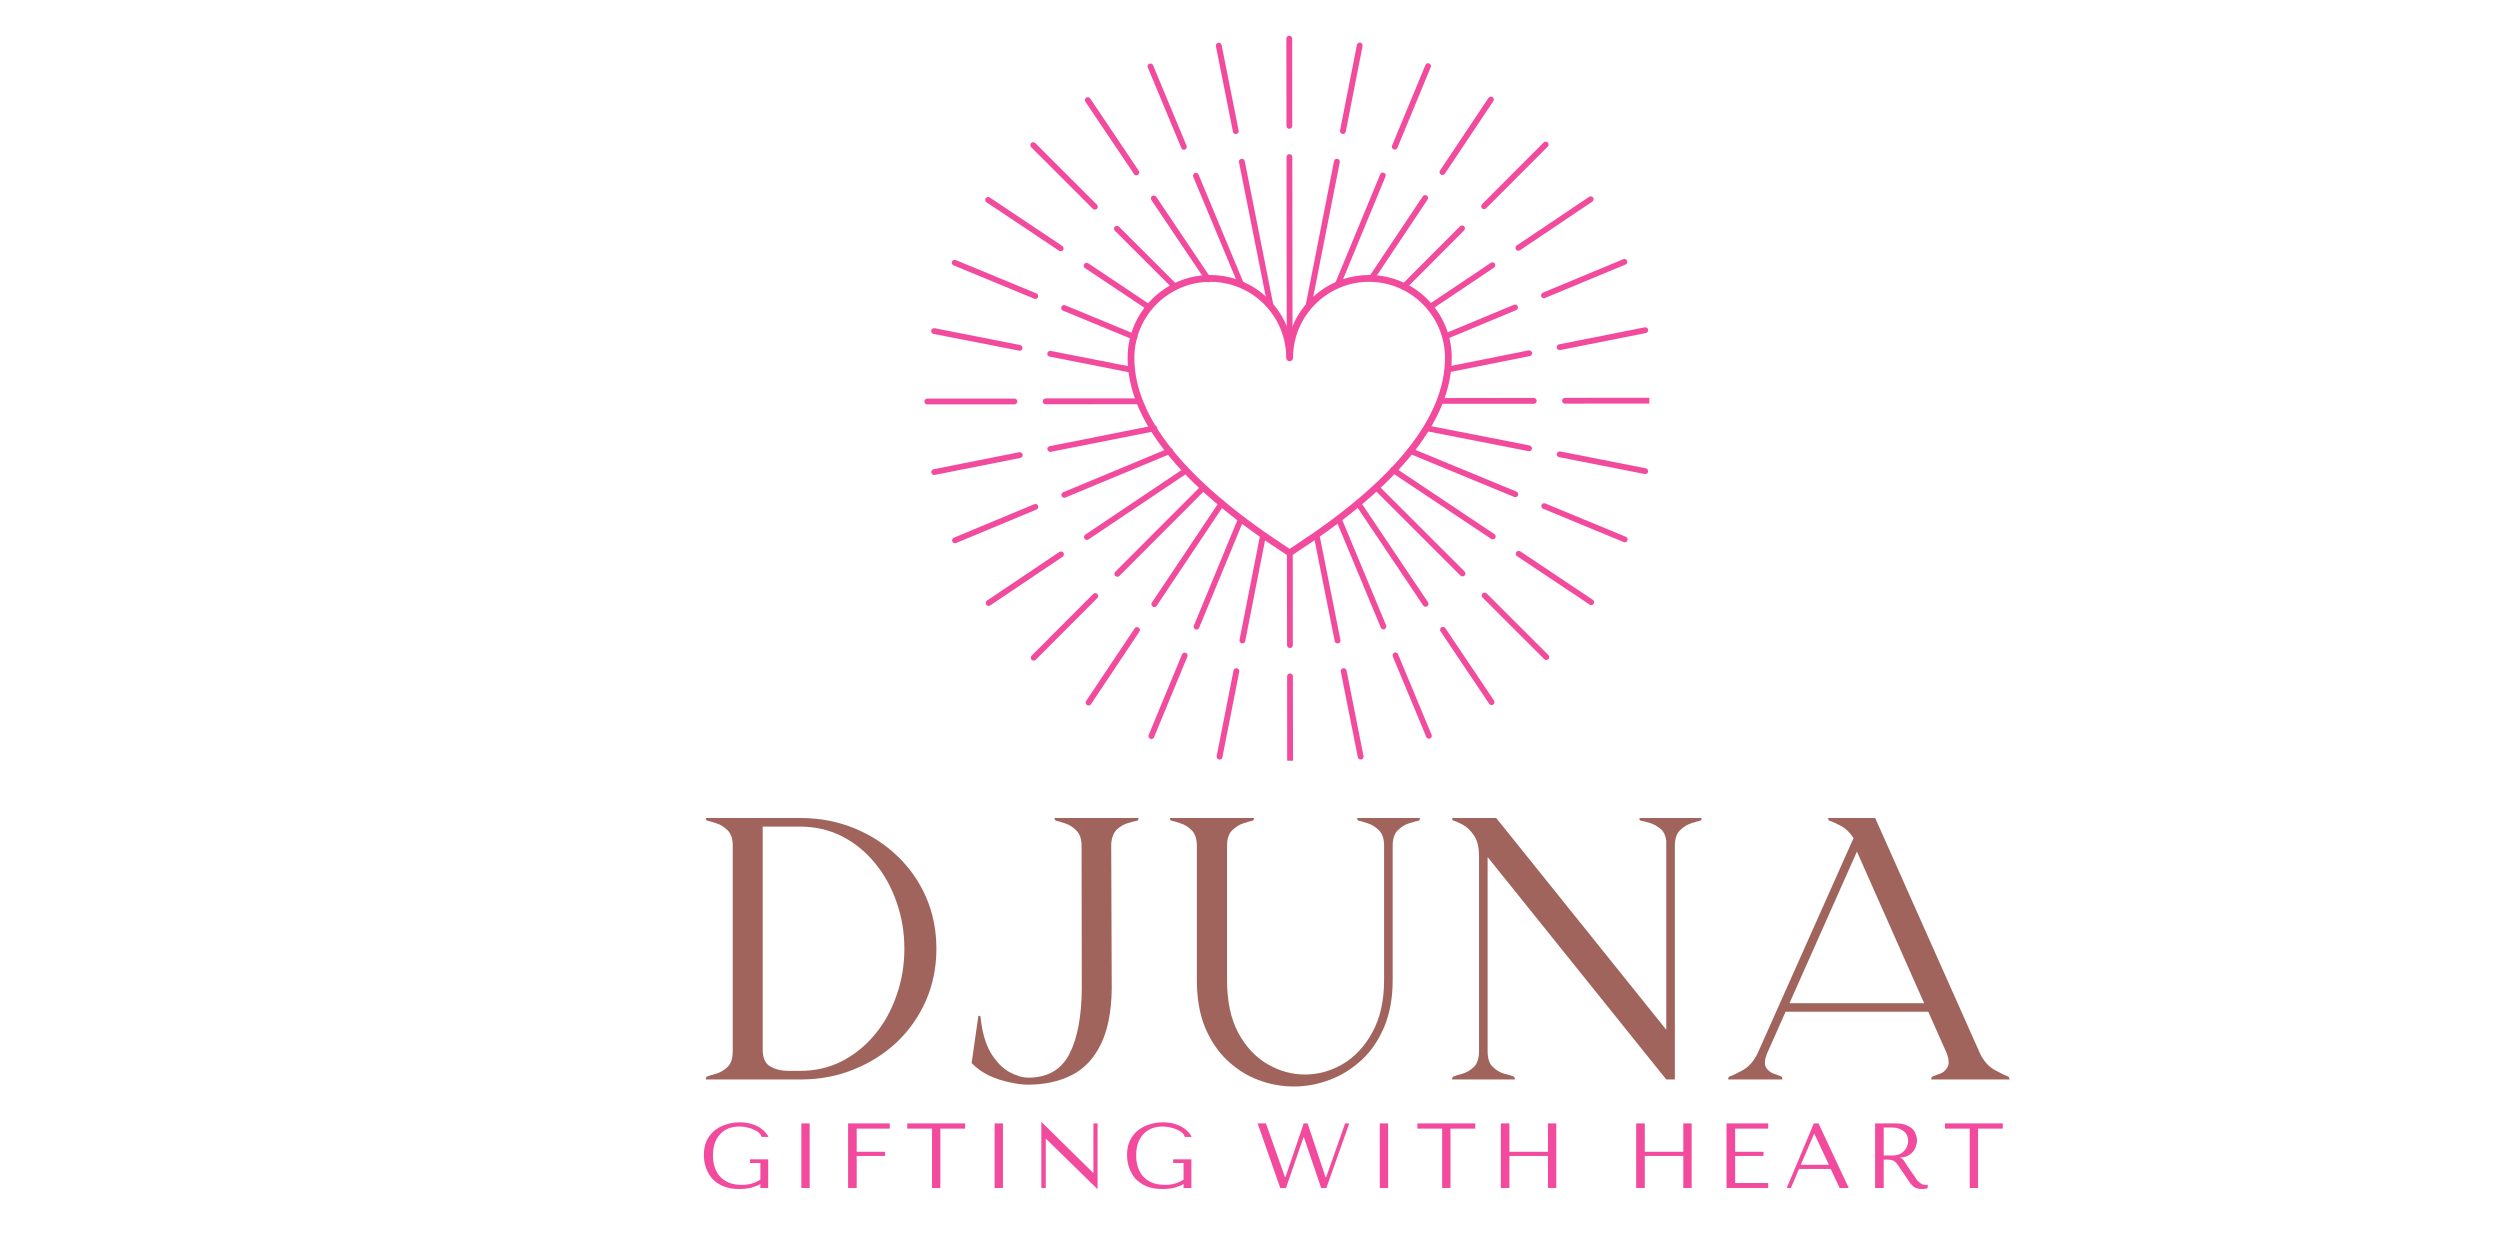 <svg version="1.0" preserveAspectRatio="xMidYMid meet" height="100" viewBox="0 0 150 75" zoomAndPan="magnify" width="200" xmlns:xlink="http://www.w3.org/1999/xlink" xmlns="http://www.w3.org/2000/svg"><defs><g></g><clipPath id="47cf5473aa"><path clip-rule="nonzero" d="M 93 27 L 98.961 27 L 98.961 29 L 93 29 Z M 93 27"></path></clipPath><clipPath id="ef33681c4f"><path clip-rule="nonzero" d="M 80 40 L 82 40 L 82 45.645 L 80 45.645 Z M 80 40"></path></clipPath><clipPath id="ab1e20103c"><path clip-rule="nonzero" d="M 77 40 L 78 40 L 78 45.645 L 77 45.645 Z M 77 40"></path></clipPath><clipPath id="9fc47da748"><path clip-rule="nonzero" d="M 72 40 L 75 40 L 75 45.645 L 72 45.645 Z M 72 40"></path></clipPath><clipPath id="e8491b2627"><path clip-rule="nonzero" d="M 55.461 27 L 62 27 L 62 29 L 55.461 29 Z M 55.461 27"></path></clipPath><clipPath id="7d1d6fc783"><path clip-rule="nonzero" d="M 55.461 23 L 62 23 L 62 25 L 55.461 25 Z M 55.461 23"></path></clipPath><clipPath id="081d812689"><path clip-rule="nonzero" d="M 55.461 19 L 62 19 L 62 22 L 55.461 22 Z M 55.461 19"></path></clipPath><clipPath id="c9ae29d5fc"><path clip-rule="nonzero" d="M 72 2.145 L 75 2.145 L 75 9 L 72 9 Z M 72 2.145"></path></clipPath><clipPath id="96e0044098"><path clip-rule="nonzero" d="M 77 2.145 L 78 2.145 L 78 8 L 77 8 Z M 77 2.145"></path></clipPath><clipPath id="283df83f66"><path clip-rule="nonzero" d="M 80 2.145 L 82 2.145 L 82 9 L 80 9 Z M 80 2.145"></path></clipPath><clipPath id="72c487a4ca"><path clip-rule="nonzero" d="M 93 19 L 98.961 19 L 98.961 22 L 93 22 Z M 93 19"></path></clipPath><clipPath id="5929db2e48"><path clip-rule="nonzero" d="M 93 23 L 98.961 23 L 98.961 25 L 93 25 Z M 93 23"></path></clipPath></defs><rect fill-opacity="1" height="90" y="-7.5" fill="#ffffff" width="180" x="-15"></rect><rect fill-opacity="1" height="90" y="-7.5" fill="#ffffff" width="180" x="-15"></rect><g fill-opacity="1" fill="#a0645c"><g transform="translate(41.746, 64.768)"><g><path d="M 6.25 -15.172 L 4.016 -15.172 L 4.016 -1.797 C 4.016 -1.297 4.164 -0.957 4.469 -0.781 C 4.781 -0.602 5.145 -0.516 5.562 -0.516 L 6.25 -0.516 C 7.164 -0.516 8.004 -0.707 8.766 -1.094 C 9.523 -1.488 10.188 -2.023 10.75 -2.703 C 11.312 -3.379 11.742 -4.16 12.047 -5.047 C 12.359 -5.93 12.516 -6.863 12.516 -7.844 C 12.516 -8.832 12.359 -9.766 12.047 -10.641 C 11.742 -11.523 11.312 -12.305 10.75 -12.984 C 10.188 -13.672 9.523 -14.207 8.766 -14.594 C 8.004 -14.977 7.164 -15.172 6.25 -15.172 Z M 2.219 -1.703 L 2.219 -14.016 C 2.219 -14.441 2.113 -14.754 1.906 -14.953 C 1.695 -15.16 1.469 -15.301 1.219 -15.375 C 0.977 -15.457 0.797 -15.508 0.672 -15.531 C 0.641 -15.551 0.617 -15.582 0.609 -15.625 C 0.609 -15.664 0.609 -15.688 0.609 -15.688 L 6.375 -15.688 C 7.488 -15.676 8.531 -15.473 9.5 -15.078 C 10.477 -14.68 11.336 -14.129 12.078 -13.422 C 12.816 -12.723 13.395 -11.898 13.812 -10.953 C 14.227 -10.004 14.438 -8.969 14.438 -7.844 C 14.438 -6.727 14.227 -5.691 13.812 -4.734 C 13.395 -3.785 12.816 -2.957 12.078 -2.25 C 11.336 -1.551 10.477 -1.004 9.5 -0.609 C 8.531 -0.211 7.488 -0.008 6.375 0 L 0.609 0 C 0.609 0 0.609 -0.023 0.609 -0.078 C 0.617 -0.129 0.641 -0.16 0.672 -0.172 C 0.797 -0.223 0.977 -0.281 1.219 -0.344 C 1.469 -0.414 1.695 -0.551 1.906 -0.75 C 2.113 -0.945 2.219 -1.266 2.219 -1.703 Z M 2.219 -1.703"></path></g></g></g><g fill-opacity="1" fill="#a0645c"><g transform="translate(57.845, 64.768)"><g><path d="M 3.828 0.312 C 3.516 0.312 3.148 0.266 2.734 0.172 C 2.316 0.086 1.906 -0.047 1.5 -0.234 C 1.094 -0.43 0.742 -0.68 0.453 -0.984 L 0.859 -3.828 C 0.859 -3.828 0.879 -3.82 0.922 -3.812 C 0.961 -3.812 0.984 -3.797 0.984 -3.766 C 1.078 -2.859 1.281 -2.141 1.594 -1.609 C 1.914 -1.078 2.285 -0.691 2.703 -0.453 C 3.129 -0.223 3.516 -0.109 3.859 -0.109 C 5.004 -0.109 5.82 -0.578 6.312 -1.516 C 6.801 -2.461 7.051 -3.781 7.062 -5.469 L 7.047 -15.688 L 7.047 -14.016 C 7.047 -14.441 6.938 -14.754 6.719 -14.953 C 6.508 -15.16 6.281 -15.301 6.031 -15.375 C 5.789 -15.457 5.613 -15.508 5.5 -15.531 C 5.469 -15.551 5.445 -15.582 5.438 -15.625 C 5.426 -15.664 5.422 -15.688 5.422 -15.688 L 10.469 -15.688 C 10.469 -15.688 10.461 -15.664 10.453 -15.625 C 10.453 -15.582 10.438 -15.551 10.406 -15.531 C 10.281 -15.508 10.098 -15.461 9.859 -15.391 C 9.617 -15.328 9.395 -15.203 9.188 -15.016 C 8.977 -14.828 8.859 -14.531 8.828 -14.125 L 8.859 -5.531 C 8.859 -5.52 8.859 -5.508 8.859 -5.5 C 8.859 -5.5 8.859 -5.488 8.859 -5.469 L 8.859 -5.406 C 8.836 -4.031 8.613 -2.922 8.188 -2.078 C 7.77 -1.234 7.188 -0.625 6.438 -0.25 C 5.688 0.125 4.816 0.312 3.828 0.312 Z M 3.828 0.312"></path></g></g></g><g fill-opacity="1" fill="#a0645c"><g transform="translate(69.639, 64.768)"><g><path d="M 0.562 -15.688 L 5.609 -15.688 C 5.609 -15.688 5.602 -15.664 5.594 -15.625 C 5.582 -15.582 5.562 -15.551 5.531 -15.531 C 5.414 -15.508 5.234 -15.457 4.984 -15.375 C 4.742 -15.301 4.516 -15.16 4.297 -14.953 C 4.086 -14.754 3.984 -14.441 3.984 -14.016 L 3.984 -5.969 C 3.984 -4.695 4.207 -3.641 4.656 -2.797 C 5.113 -1.961 5.695 -1.336 6.406 -0.922 C 7.125 -0.504 7.875 -0.297 8.656 -0.297 C 9.445 -0.297 10.203 -0.504 10.922 -0.922 C 11.648 -1.348 12.242 -1.984 12.703 -2.828 C 13.172 -3.68 13.406 -4.727 13.406 -5.969 L 13.406 -14.016 C 13.406 -14.441 13.301 -14.754 13.094 -14.953 C 12.883 -15.16 12.656 -15.301 12.406 -15.375 C 12.164 -15.457 11.984 -15.508 11.859 -15.531 C 11.828 -15.551 11.805 -15.582 11.797 -15.625 C 11.797 -15.664 11.797 -15.688 11.797 -15.688 L 15.562 -15.688 C 15.562 -15.688 15.555 -15.664 15.547 -15.625 C 15.535 -15.582 15.52 -15.551 15.5 -15.531 C 15.375 -15.508 15.18 -15.457 14.922 -15.375 C 14.672 -15.301 14.441 -15.16 14.234 -14.953 C 14.023 -14.754 13.922 -14.441 13.922 -14.016 L 13.922 -5.969 C 13.922 -4.906 13.754 -3.973 13.422 -3.172 C 13.086 -2.367 12.633 -1.703 12.062 -1.172 C 11.488 -0.641 10.852 -0.242 10.156 0.016 C 9.457 0.285 8.734 0.422 7.984 0.422 C 7.254 0.422 6.547 0.289 5.859 0.031 C 5.172 -0.227 4.547 -0.625 3.984 -1.156 C 3.43 -1.688 2.988 -2.348 2.656 -3.141 C 2.332 -3.941 2.172 -4.883 2.172 -5.969 L 2.172 -14.016 C 2.172 -14.441 2.066 -14.754 1.859 -14.953 C 1.648 -15.16 1.422 -15.301 1.172 -15.375 C 0.93 -15.457 0.75 -15.508 0.625 -15.531 C 0.594 -15.551 0.57 -15.582 0.562 -15.625 C 0.562 -15.664 0.562 -15.688 0.562 -15.688 Z M 0.562 -15.688"></path></g></g></g><g fill-opacity="1" fill="#a0645c"><g transform="translate(86.523, 64.768)"><g><path d="M 0.609 0 C 0.609 0 0.609 -0.023 0.609 -0.078 C 0.617 -0.129 0.641 -0.16 0.672 -0.172 C 0.797 -0.223 0.977 -0.281 1.219 -0.344 C 1.469 -0.414 1.695 -0.551 1.906 -0.75 C 2.113 -0.945 2.219 -1.266 2.219 -1.703 L 2.219 -13.391 C 2.219 -13.941 2.113 -14.363 1.906 -14.656 C 1.695 -14.957 1.469 -15.172 1.219 -15.297 C 0.977 -15.43 0.797 -15.508 0.672 -15.531 C 0.641 -15.551 0.617 -15.582 0.609 -15.625 C 0.609 -15.664 0.609 -15.688 0.609 -15.688 L 3.25 -15.688 L 13.453 -2.984 L 13.453 -14.312 C 13.41 -14.656 13.285 -14.906 13.078 -15.062 C 12.867 -15.227 12.648 -15.344 12.422 -15.406 C 12.191 -15.469 12.02 -15.508 11.906 -15.531 C 11.875 -15.551 11.852 -15.582 11.844 -15.625 C 11.844 -15.664 11.844 -15.688 11.844 -15.688 L 15.578 -15.688 C 15.578 -15.688 15.57 -15.664 15.562 -15.625 C 15.562 -15.582 15.547 -15.551 15.516 -15.531 C 15.398 -15.508 15.219 -15.457 14.969 -15.375 C 14.719 -15.301 14.488 -15.16 14.281 -14.953 C 14.07 -14.754 13.969 -14.441 13.969 -14.016 L 13.969 0 L 13.453 0 L 2.734 -13.344 L 2.734 -1.703 C 2.734 -1.266 2.836 -0.945 3.047 -0.75 C 3.254 -0.551 3.484 -0.414 3.734 -0.344 C 3.992 -0.281 4.188 -0.223 4.312 -0.172 C 4.332 -0.16 4.348 -0.129 4.359 -0.078 C 4.367 -0.023 4.375 0 4.375 0 Z M 0.609 0"></path></g></g></g><g fill-opacity="1" fill="#a0645c"><g transform="translate(103.541, 64.768)"><g><path d="M 0.156 0 C 0.156 0 0.156 -0.023 0.156 -0.078 C 0.164 -0.129 0.188 -0.16 0.219 -0.172 C 0.406 -0.234 0.676 -0.363 1.031 -0.562 C 1.383 -0.758 1.676 -1.086 1.906 -1.547 L 7.672 -14.484 C 7.441 -14.836 7.176 -15.086 6.875 -15.234 C 6.582 -15.391 6.359 -15.488 6.203 -15.531 C 6.18 -15.551 6.164 -15.582 6.156 -15.625 C 6.145 -15.664 6.141 -15.688 6.141 -15.688 L 8.969 -15.688 L 15.266 -1.547 C 15.492 -1.086 15.789 -0.758 16.156 -0.562 C 16.52 -0.363 16.785 -0.234 16.953 -0.172 C 16.984 -0.16 17.004 -0.129 17.016 -0.078 C 17.035 -0.023 17.047 0 17.047 0 L 12.328 0 C 12.328 0 12.332 -0.023 12.344 -0.078 C 12.352 -0.129 12.375 -0.16 12.406 -0.172 C 12.52 -0.223 12.672 -0.281 12.859 -0.344 C 13.047 -0.414 13.191 -0.539 13.297 -0.719 C 13.41 -0.895 13.406 -1.164 13.281 -1.531 L 12.156 -4.062 L 3.594 -4.062 L 2.469 -1.531 C 2.332 -1.164 2.316 -0.895 2.422 -0.719 C 2.535 -0.539 2.691 -0.414 2.891 -0.344 C 3.086 -0.281 3.238 -0.223 3.344 -0.172 C 3.375 -0.16 3.391 -0.129 3.391 -0.078 C 3.398 -0.023 3.406 0 3.406 0 Z M 7.875 -13.672 L 3.828 -4.578 L 11.906 -4.578 Z M 7.875 -13.672"></path></g></g></g><path fill-rule="nonzero" fill-opacity="1" d="M 91.746 27.078 C 91.738 27.078 91.727 27.078 91.711 27.07 L 85.57 25.867 C 85.48 25.848 85.418 25.758 85.434 25.66 C 85.453 25.57 85.547 25.508 85.637 25.523 L 91.777 26.727 C 91.871 26.75 91.93 26.836 91.914 26.934 C 91.902 27.016 91.828 27.078 91.746 27.078 Z M 91.746 27.078" fill="#f24b9d"></path><g clip-path="url(#47cf5473aa)"><path fill-rule="nonzero" fill-opacity="1" d="M 98.719 28.445 C 98.707 28.445 98.695 28.445 98.68 28.441 L 93.547 27.43 C 93.453 27.41 93.395 27.324 93.41 27.227 C 93.43 27.133 93.52 27.07 93.613 27.086 L 98.746 28.098 C 98.84 28.117 98.902 28.207 98.887 28.301 C 98.871 28.391 98.801 28.445 98.719 28.445 Z M 98.719 28.445" fill="#f24b9d"></path></g><path fill-rule="nonzero" fill-opacity="1" d="M 90.914 29.832 C 90.895 29.832 90.871 29.824 90.848 29.816 L 84.539 27.211 C 84.453 27.176 84.406 27.07 84.449 26.984 C 84.484 26.898 84.586 26.852 84.676 26.891 L 90.988 29.496 C 91.074 29.535 91.121 29.637 91.078 29.723 C 91.051 29.789 90.988 29.832 90.914 29.832 Z M 90.914 29.832" fill="#f24b9d"></path><path fill-rule="nonzero" fill-opacity="1" d="M 97.484 32.539 C 97.465 32.539 97.441 32.535 97.418 32.523 L 92.582 30.523 C 92.496 30.488 92.449 30.387 92.492 30.297 C 92.527 30.211 92.629 30.164 92.715 30.207 L 97.551 32.207 C 97.641 32.242 97.688 32.344 97.645 32.43 C 97.613 32.504 97.551 32.539 97.484 32.539 Z M 97.484 32.539" fill="#f24b9d"></path><path fill-rule="nonzero" fill-opacity="1" d="M 89.566 32.363 C 89.535 32.363 89.5 32.355 89.469 32.332 L 83.488 28.34 C 83.406 28.289 83.387 28.18 83.441 28.098 C 83.496 28.016 83.602 27.996 83.684 28.051 L 89.664 32.047 C 89.746 32.098 89.766 32.207 89.711 32.289 C 89.676 32.34 89.625 32.363 89.566 32.363 Z M 89.566 32.363" fill="#f24b9d"></path><path fill-rule="nonzero" fill-opacity="1" d="M 95.477 36.309 C 95.445 36.309 95.41 36.297 95.379 36.277 L 91.023 33.371 C 90.941 33.32 90.922 33.211 90.977 33.129 C 91.027 33.051 91.137 33.027 91.219 33.082 L 95.574 35.992 C 95.656 36.043 95.676 36.148 95.617 36.23 C 95.582 36.281 95.527 36.309 95.477 36.309 Z M 95.477 36.309" fill="#f24b9d"></path><path fill-rule="nonzero" fill-opacity="1" d="M 87.75 34.586 C 87.707 34.586 87.664 34.57 87.629 34.535 L 82.465 29.379 C 82.398 29.312 82.398 29.199 82.465 29.133 C 82.531 29.066 82.645 29.066 82.711 29.133 L 87.875 34.289 C 87.941 34.355 87.941 34.469 87.875 34.535 C 87.84 34.566 87.793 34.586 87.75 34.586 Z M 87.75 34.586" fill="#f24b9d"></path><path fill-rule="nonzero" fill-opacity="1" d="M 92.777 39.602 C 92.73 39.602 92.691 39.586 92.656 39.551 L 88.953 35.852 C 88.887 35.785 88.887 35.672 88.953 35.605 C 89.02 35.539 89.133 35.539 89.199 35.605 L 92.902 39.305 C 92.969 39.371 92.969 39.484 92.902 39.551 C 92.863 39.586 92.824 39.602 92.777 39.602 Z M 92.777 39.602" fill="#f24b9d"></path><path fill-rule="nonzero" fill-opacity="1" d="M 85.535 36.406 C 85.48 36.406 85.422 36.379 85.391 36.328 L 81.352 30.309 C 81.301 30.227 81.32 30.117 81.398 30.066 C 81.48 30.016 81.586 30.035 81.637 30.113 L 85.68 36.133 C 85.73 36.215 85.711 36.324 85.633 36.375 C 85.602 36.395 85.57 36.406 85.535 36.406 Z M 85.535 36.406" fill="#f24b9d"></path><path fill-rule="nonzero" fill-opacity="1" d="M 89.496 42.305 C 89.438 42.305 89.383 42.277 89.352 42.227 L 86.434 37.883 C 86.383 37.801 86.402 37.695 86.48 37.641 C 86.562 37.59 86.668 37.613 86.719 37.688 L 89.641 42.031 C 89.691 42.113 89.668 42.223 89.594 42.273 C 89.562 42.293 89.531 42.305 89.496 42.305 Z M 89.496 42.305" fill="#f24b9d"></path><path fill-rule="nonzero" fill-opacity="1" d="M 83.008 37.766 C 82.941 37.766 82.875 37.723 82.848 37.656 L 80.164 31.207 C 80.129 31.117 80.172 31.016 80.258 30.98 C 80.344 30.945 80.449 30.984 80.484 31.07 L 83.168 37.523 C 83.203 37.613 83.16 37.715 83.074 37.75 C 83.055 37.766 83.027 37.766 83.008 37.766 Z M 83.008 37.766" fill="#f24b9d"></path><path fill-rule="nonzero" fill-opacity="1" d="M 85.734 44.324 C 85.668 44.324 85.602 44.285 85.578 44.219 L 83.566 39.387 C 83.531 39.301 83.57 39.195 83.66 39.16 C 83.746 39.125 83.848 39.164 83.883 39.254 L 85.895 44.086 C 85.93 44.172 85.891 44.273 85.801 44.309 C 85.781 44.32 85.758 44.324 85.734 44.324 Z M 85.734 44.324" fill="#f24b9d"></path><path fill-rule="nonzero" fill-opacity="1" d="M 80.254 38.605 C 80.172 38.605 80.098 38.551 80.082 38.469 L 78.82 32.133 C 78.801 32.043 78.863 31.949 78.961 31.93 C 79.055 31.91 79.145 31.969 79.164 32.066 L 80.426 38.402 C 80.449 38.492 80.387 38.586 80.289 38.605 C 80.273 38.605 80.262 38.605 80.254 38.605 Z M 80.254 38.605" fill="#f24b9d"></path><g clip-path="url(#ef33681c4f)"><path fill-rule="nonzero" fill-opacity="1" d="M 81.637 45.57 C 81.555 45.57 81.484 45.516 81.469 45.434 L 80.449 40.301 C 80.426 40.207 80.488 40.113 80.586 40.094 C 80.68 40.074 80.77 40.137 80.793 40.23 L 81.812 45.367 C 81.832 45.457 81.77 45.551 81.672 45.57 C 81.664 45.57 81.652 45.57 81.637 45.57 Z M 81.637 45.57" fill="#f24b9d"></path></g><path fill-rule="nonzero" fill-opacity="1" d="M 77.395 38.883 C 77.297 38.883 77.223 38.805 77.223 38.711 L 77.215 33.172 C 77.215 33.074 77.293 32.996 77.391 32.996 C 77.488 32.996 77.566 33.074 77.566 33.172 L 77.57 38.711 C 77.57 38.805 77.492 38.883 77.395 38.883 Z M 77.395 38.883" fill="#f24b9d"></path><g clip-path="url(#ab1e20103c)"><path fill-rule="nonzero" fill-opacity="1" d="M 77.406 45.988 C 77.309 45.988 77.23 45.91 77.23 45.812 L 77.227 40.582 C 77.227 40.484 77.305 40.406 77.402 40.406 C 77.5 40.406 77.574 40.484 77.574 40.582 L 77.582 45.812 C 77.582 45.91 77.504 45.988 77.406 45.988 Z M 77.406 45.988" fill="#f24b9d"></path></g><path fill-rule="nonzero" fill-opacity="1" d="M 74.543 38.605 C 74.535 38.605 74.523 38.605 74.508 38.602 C 74.418 38.582 74.355 38.492 74.371 38.395 L 75.598 32.156 C 75.617 32.062 75.707 32 75.801 32.016 C 75.895 32.035 75.953 32.125 75.941 32.223 L 74.715 38.461 C 74.703 38.551 74.625 38.605 74.543 38.605 Z M 74.543 38.605" fill="#f24b9d"></path><g clip-path="url(#9fc47da748)"><path fill-rule="nonzero" fill-opacity="1" d="M 73.176 45.578 C 73.164 45.578 73.156 45.578 73.141 45.57 C 73.047 45.551 72.984 45.465 73 45.367 L 74.012 40.23 C 74.031 40.141 74.125 40.078 74.215 40.094 C 74.309 40.113 74.371 40.203 74.355 40.301 L 73.344 45.434 C 73.328 45.52 73.258 45.578 73.176 45.578 Z M 73.176 45.578" fill="#f24b9d"></path></g><path fill-rule="nonzero" fill-opacity="1" d="M 71.789 37.777 C 71.77 37.777 71.746 37.77 71.723 37.762 C 71.637 37.723 71.59 37.621 71.633 37.535 L 74.297 31.078 C 74.336 30.988 74.438 30.945 74.523 30.984 C 74.609 31.02 74.656 31.125 74.617 31.211 L 71.949 37.668 C 71.922 37.734 71.863 37.777 71.789 37.777 Z M 71.789 37.777" fill="#f24b9d"></path><path fill-rule="nonzero" fill-opacity="1" d="M 69.082 44.34 C 69.062 44.34 69.035 44.336 69.016 44.324 C 68.93 44.289 68.883 44.188 68.922 44.098 L 70.922 39.262 C 70.961 39.176 71.062 39.129 71.148 39.172 C 71.238 39.207 71.281 39.309 71.242 39.395 L 69.242 44.234 C 69.215 44.301 69.148 44.34 69.082 44.34 Z M 69.082 44.34" fill="#f24b9d"></path><path fill-rule="nonzero" fill-opacity="1" d="M 69.258 36.426 C 69.227 36.426 69.191 36.418 69.16 36.395 C 69.078 36.344 69.059 36.238 69.113 36.156 L 73.172 30.082 C 73.223 30.004 73.328 29.98 73.41 30.035 C 73.492 30.086 73.516 30.195 73.457 30.277 L 69.398 36.352 C 69.371 36.395 69.312 36.426 69.258 36.426 Z M 69.258 36.426" fill="#f24b9d"></path><path fill-rule="nonzero" fill-opacity="1" d="M 65.312 42.328 C 65.281 42.328 65.246 42.32 65.215 42.301 C 65.133 42.246 65.113 42.141 65.168 42.059 L 68.078 37.703 C 68.129 37.621 68.234 37.602 68.316 37.656 C 68.398 37.707 68.422 37.816 68.363 37.898 L 65.457 42.254 C 65.426 42.305 65.367 42.328 65.312 42.328 Z M 65.312 42.328" fill="#f24b9d"></path><path fill-rule="nonzero" fill-opacity="1" d="M 67.035 34.605 C 66.988 34.605 66.949 34.59 66.914 34.555 C 66.848 34.488 66.848 34.375 66.914 34.309 L 72.078 29.137 C 72.145 29.07 72.258 29.07 72.324 29.137 C 72.391 29.207 72.391 29.316 72.324 29.387 L 67.16 34.559 C 67.129 34.59 67.082 34.605 67.035 34.605 Z M 67.035 34.605" fill="#f24b9d"></path><path fill-rule="nonzero" fill-opacity="1" d="M 62.02 39.637 C 61.973 39.637 61.934 39.621 61.898 39.586 C 61.832 39.52 61.832 39.406 61.898 39.34 L 65.594 35.637 C 65.66 35.57 65.773 35.57 65.84 35.637 C 65.906 35.703 65.906 35.816 65.84 35.883 L 62.145 39.586 C 62.113 39.621 62.066 39.637 62.02 39.637 Z M 62.02 39.637" fill="#f24b9d"></path><path fill-rule="nonzero" fill-opacity="1" d="M 65.215 32.395 C 65.16 32.395 65.102 32.371 65.07 32.32 C 65.02 32.238 65.039 32.129 65.117 32.078 L 71.062 28.086 C 71.145 28.035 71.25 28.055 71.305 28.133 C 71.355 28.215 71.332 28.324 71.258 28.375 L 65.312 32.363 C 65.281 32.387 65.25 32.395 65.215 32.395 Z M 65.215 32.395" fill="#f24b9d"></path><path fill-rule="nonzero" fill-opacity="1" d="M 59.316 36.355 C 59.262 36.355 59.203 36.328 59.172 36.277 C 59.121 36.195 59.145 36.09 59.219 36.035 L 63.562 33.117 C 63.641 33.062 63.754 33.086 63.805 33.164 C 63.855 33.246 63.836 33.355 63.758 33.406 L 59.414 36.324 C 59.383 36.344 59.352 36.355 59.316 36.355 Z M 59.316 36.355" fill="#f24b9d"></path><path fill-rule="nonzero" fill-opacity="1" d="M 63.855 29.867 C 63.789 29.867 63.723 29.824 63.695 29.758 C 63.66 29.672 63.703 29.57 63.789 29.535 L 70.141 26.891 C 70.227 26.855 70.328 26.898 70.363 26.984 C 70.402 27.07 70.359 27.176 70.273 27.211 L 63.922 29.852 C 63.902 29.863 63.875 29.867 63.855 29.867 Z M 63.855 29.867" fill="#f24b9d"></path><path fill-rule="nonzero" fill-opacity="1" d="M 57.297 32.594 C 57.23 32.594 57.164 32.555 57.137 32.488 C 57.102 32.402 57.141 32.297 57.23 32.262 L 62.062 30.25 C 62.148 30.215 62.25 30.258 62.285 30.344 C 62.324 30.43 62.281 30.535 62.195 30.57 L 57.363 32.582 C 57.344 32.59 57.32 32.594 57.297 32.594 Z M 57.297 32.594" fill="#f24b9d"></path><path fill-rule="nonzero" fill-opacity="1" d="M 63.016 27.113 C 62.934 27.113 62.859 27.055 62.848 26.973 C 62.824 26.883 62.887 26.789 62.984 26.77 L 69.227 25.527 C 69.324 25.508 69.41 25.57 69.43 25.668 C 69.453 25.766 69.391 25.852 69.293 25.871 L 63.051 27.109 C 63.039 27.113 63.031 27.113 63.016 27.113 Z M 63.016 27.113" fill="#f24b9d"></path><g clip-path="url(#e8491b2627)"><path fill-rule="nonzero" fill-opacity="1" d="M 56.051 28.496 C 55.969 28.496 55.895 28.441 55.879 28.359 C 55.859 28.266 55.922 28.176 56.02 28.152 L 61.152 27.133 C 61.246 27.113 61.336 27.176 61.359 27.273 C 61.379 27.363 61.316 27.457 61.219 27.477 L 56.086 28.496 C 56.074 28.496 56.059 28.496 56.051 28.496 Z M 56.051 28.496" fill="#f24b9d"></path></g><path fill-rule="nonzero" fill-opacity="1" d="M 62.738 24.258 C 62.641 24.258 62.562 24.18 62.562 24.082 C 62.562 23.984 62.641 23.906 62.738 23.906 L 68.375 23.902 C 68.473 23.902 68.551 23.98 68.551 24.078 C 68.551 24.176 68.473 24.25 68.375 24.25 Z M 62.738 24.258" fill="#f24b9d"></path><g clip-path="url(#7d1d6fc783)"><path fill-rule="nonzero" fill-opacity="1" d="M 55.633 24.266 C 55.539 24.266 55.461 24.188 55.461 24.094 C 55.461 23.996 55.539 23.918 55.633 23.918 L 60.867 23.914 C 60.965 23.914 61.039 23.988 61.039 24.086 C 61.039 24.184 60.965 24.262 60.867 24.262 Z M 55.633 24.266" fill="#f24b9d"></path></g><path fill-rule="nonzero" fill-opacity="1" d="M 67.863 22.359 C 67.852 22.359 67.84 22.359 67.824 22.352 L 62.98 21.398 C 62.887 21.379 62.824 21.293 62.84 21.195 C 62.859 21.102 62.949 21.039 63.047 21.055 L 67.891 22.008 C 67.984 22.031 68.047 22.117 68.031 22.215 C 68.016 22.301 67.945 22.359 67.863 22.359 Z M 67.863 22.359" fill="#f24b9d"></path><g clip-path="url(#081d812689)"><path fill-rule="nonzero" fill-opacity="1" d="M 61.18 21.047 C 61.168 21.047 61.16 21.047 61.145 21.039 L 56.008 20.035 C 55.918 20.016 55.855 19.926 55.871 19.828 C 55.891 19.738 55.984 19.676 56.074 19.691 L 61.211 20.703 C 61.301 20.723 61.363 20.809 61.348 20.906 C 61.332 20.988 61.262 21.047 61.18 21.047 Z M 61.18 21.047" fill="#f24b9d"></path></g><path fill-rule="nonzero" fill-opacity="1" d="M 68.07 20.398 C 68.051 20.398 68.027 20.395 68.004 20.383 L 63.773 18.637 C 63.688 18.598 63.641 18.496 63.684 18.41 C 63.719 18.32 63.82 18.277 63.906 18.316 L 68.141 20.066 C 68.227 20.102 68.273 20.203 68.23 20.293 C 68.207 20.359 68.145 20.398 68.07 20.398 Z M 68.07 20.398" fill="#f24b9d"></path><path fill-rule="nonzero" fill-opacity="1" d="M 62.117 17.938 C 62.098 17.938 62.07 17.934 62.051 17.922 L 57.215 15.922 C 57.129 15.887 57.082 15.781 57.121 15.695 C 57.156 15.609 57.262 15.562 57.348 15.605 L 62.184 17.605 C 62.27 17.641 62.316 17.742 62.277 17.828 C 62.25 17.895 62.184 17.938 62.117 17.938 Z M 62.117 17.938" fill="#f24b9d"></path><path fill-rule="nonzero" fill-opacity="1" d="M 68.938 18.613 C 68.906 18.613 68.871 18.605 68.84 18.582 L 65.098 16.086 C 65.016 16.035 64.996 15.926 65.051 15.844 C 65.102 15.77 65.211 15.742 65.293 15.797 L 69.035 18.297 C 69.117 18.348 69.141 18.457 69.082 18.539 C 69.051 18.59 68.996 18.613 68.938 18.613 Z M 68.938 18.613" fill="#f24b9d"></path><path fill-rule="nonzero" fill-opacity="1" d="M 63.641 15.074 C 63.609 15.074 63.574 15.066 63.543 15.043 L 59.188 12.137 C 59.105 12.086 59.086 11.977 59.145 11.895 C 59.195 11.82 59.301 11.793 59.383 11.848 L 63.738 14.758 C 63.82 14.809 63.84 14.918 63.785 15 C 63.754 15.051 63.695 15.074 63.641 15.074 Z M 63.641 15.074" fill="#f24b9d"></path><path fill-rule="nonzero" fill-opacity="1" d="M 70.504 17.379 C 70.457 17.379 70.414 17.363 70.379 17.328 L 66.891 13.844 C 66.824 13.777 66.824 13.664 66.891 13.598 C 66.961 13.531 67.07 13.531 67.137 13.598 L 70.625 17.082 C 70.691 17.148 70.691 17.262 70.625 17.328 C 70.59 17.363 70.543 17.379 70.504 17.379 Z M 70.504 17.379" fill="#f24b9d"></path><path fill-rule="nonzero" fill-opacity="1" d="M 65.691 12.578 C 65.645 12.578 65.605 12.562 65.57 12.527 L 61.867 8.828 C 61.801 8.762 61.801 8.648 61.867 8.582 C 61.934 8.516 62.047 8.516 62.113 8.582 L 65.816 12.281 C 65.883 12.348 65.883 12.461 65.816 12.527 C 65.781 12.562 65.734 12.578 65.691 12.578 Z M 65.691 12.578" fill="#f24b9d"></path><path fill-rule="nonzero" fill-opacity="1" d="M 72.492 16.938 C 72.438 16.938 72.379 16.91 72.348 16.859 L 69.082 12 C 69.031 11.918 69.051 11.809 69.129 11.758 C 69.211 11.707 69.316 11.727 69.371 11.805 L 72.637 16.664 C 72.688 16.746 72.668 16.855 72.59 16.906 C 72.559 16.926 72.523 16.938 72.492 16.938 Z M 72.492 16.938" fill="#f24b9d"></path><path fill-rule="nonzero" fill-opacity="1" d="M 68.184 10.52 C 68.129 10.52 68.07 10.496 68.043 10.445 L 65.121 6.102 C 65.07 6.02 65.094 5.91 65.168 5.859 C 65.25 5.809 65.359 5.828 65.41 5.906 L 68.328 10.25 C 68.379 10.332 68.359 10.438 68.281 10.488 C 68.25 10.512 68.215 10.52 68.184 10.52 Z M 68.184 10.52" fill="#f24b9d"></path><path fill-rule="nonzero" fill-opacity="1" d="M 74.469 17.223 C 74.402 17.223 74.336 17.184 74.309 17.117 L 71.594 10.609 C 71.559 10.52 71.602 10.418 71.688 10.383 C 71.773 10.348 71.879 10.387 71.914 10.477 L 74.621 16.984 C 74.656 17.07 74.617 17.172 74.527 17.207 C 74.508 17.219 74.488 17.223 74.469 17.223 Z M 74.469 17.223" fill="#f24b9d"></path><path fill-rule="nonzero" fill-opacity="1" d="M 71.035 8.988 C 70.969 8.988 70.902 8.945 70.879 8.879 L 68.867 4.047 C 68.832 3.961 68.871 3.859 68.961 3.824 C 69.047 3.785 69.148 3.828 69.184 3.914 L 71.195 8.746 C 71.23 8.832 71.191 8.938 71.102 8.973 C 71.082 8.98 71.062 8.988 71.035 8.988 Z M 71.035 8.988" fill="#f24b9d"></path><path fill-rule="nonzero" fill-opacity="1" d="M 76.211 18.426 C 76.129 18.426 76.059 18.367 76.043 18.285 L 74.34 9.734 C 74.32 9.645 74.379 9.551 74.477 9.531 C 74.57 9.512 74.664 9.57 74.684 9.668 L 76.387 18.219 C 76.406 18.312 76.344 18.402 76.246 18.426 C 76.238 18.426 76.227 18.426 76.211 18.426 Z M 76.211 18.426" fill="#f24b9d"></path><g clip-path="url(#c9ae29d5fc)"><path fill-rule="nonzero" fill-opacity="1" d="M 74.145 8.043 C 74.062 8.043 73.992 7.988 73.977 7.906 L 72.953 2.77 C 72.934 2.68 72.996 2.586 73.094 2.566 C 73.184 2.547 73.277 2.605 73.297 2.703 L 74.32 7.84 C 74.34 7.93 74.277 8.023 74.18 8.043 C 74.172 8.043 74.156 8.043 74.145 8.043 Z M 74.145 8.043" fill="#f24b9d"></path></g><path fill-rule="nonzero" fill-opacity="1" d="M 77.375 20.172 C 77.277 20.172 77.203 20.098 77.203 20 L 77.191 9.422 C 77.191 9.324 77.27 9.25 77.367 9.25 C 77.465 9.25 77.539 9.324 77.539 9.422 L 77.551 20 C 77.551 20.09 77.473 20.172 77.375 20.172 Z M 77.375 20.172" fill="#f24b9d"></path><g clip-path="url(#96e0044098)"><path fill-rule="nonzero" fill-opacity="1" d="M 77.359 7.727 C 77.262 7.727 77.188 7.648 77.188 7.551 L 77.18 2.32 C 77.18 2.223 77.258 2.145 77.355 2.145 C 77.453 2.145 77.531 2.223 77.531 2.32 L 77.535 7.551 C 77.535 7.648 77.457 7.727 77.359 7.727 Z M 77.359 7.727" fill="#f24b9d"></path></g><path fill-rule="nonzero" fill-opacity="1" d="M 78.535 18.426 C 78.523 18.426 78.516 18.426 78.5 18.418 C 78.406 18.398 78.344 18.312 78.359 18.215 L 80.043 9.664 C 80.062 9.57 80.156 9.512 80.246 9.527 C 80.34 9.547 80.402 9.633 80.387 9.73 L 78.703 18.281 C 78.688 18.363 78.617 18.426 78.535 18.426 Z M 78.535 18.426" fill="#f24b9d"></path><g clip-path="url(#283df83f66)"><path fill-rule="nonzero" fill-opacity="1" d="M 80.574 8.039 C 80.566 8.039 80.555 8.039 80.539 8.035 C 80.449 8.012 80.387 7.926 80.402 7.828 L 81.414 2.695 C 81.434 2.602 81.523 2.539 81.617 2.555 C 81.711 2.578 81.77 2.664 81.754 2.762 L 80.746 7.898 C 80.73 7.98 80.656 8.039 80.574 8.039 Z M 80.574 8.039" fill="#f24b9d"></path></g><path fill-rule="nonzero" fill-opacity="1" d="M 80.258 17.266 C 80.238 17.266 80.211 17.262 80.191 17.25 C 80.105 17.215 80.059 17.113 80.098 17.023 L 82.812 10.461 C 82.848 10.371 82.949 10.324 83.039 10.367 C 83.125 10.402 83.172 10.504 83.129 10.594 L 80.418 17.156 C 80.391 17.23 80.328 17.266 80.258 17.266 Z M 80.258 17.266" fill="#f24b9d"></path><path fill-rule="nonzero" fill-opacity="1" d="M 83.684 8.977 C 83.664 8.977 83.637 8.973 83.617 8.961 C 83.531 8.926 83.484 8.824 83.523 8.734 L 85.527 3.898 C 85.562 3.812 85.664 3.766 85.75 3.809 C 85.84 3.844 85.883 3.945 85.844 4.031 L 83.844 8.871 C 83.816 8.938 83.75 8.977 83.684 8.977 Z M 83.684 8.977" fill="#f24b9d"></path><path fill-rule="nonzero" fill-opacity="1" d="M 82.289 16.875 C 82.258 16.875 82.223 16.867 82.191 16.844 C 82.109 16.793 82.09 16.688 82.145 16.605 L 85.367 11.781 C 85.418 11.699 85.527 11.68 85.609 11.738 C 85.691 11.789 85.711 11.895 85.652 11.977 L 82.434 16.797 C 82.398 16.852 82.344 16.875 82.289 16.875 Z M 82.289 16.875" fill="#f24b9d"></path><path fill-rule="nonzero" fill-opacity="1" d="M 86.547 10.5 C 86.516 10.5 86.48 10.488 86.449 10.469 C 86.367 10.418 86.348 10.312 86.402 10.23 L 89.309 5.875 C 89.363 5.797 89.469 5.773 89.551 5.828 C 89.633 5.879 89.652 5.988 89.598 6.07 L 86.691 10.422 C 86.652 10.477 86.602 10.5 86.547 10.5 Z M 86.547 10.5" fill="#f24b9d"></path><path fill-rule="nonzero" fill-opacity="1" d="M 84.227 17.379 C 84.184 17.379 84.141 17.363 84.105 17.328 C 84.039 17.262 84.039 17.148 84.105 17.082 L 87.602 13.578 C 87.668 13.512 87.781 13.512 87.848 13.578 C 87.914 13.645 87.914 13.758 87.848 13.824 L 84.352 17.328 C 84.316 17.363 84.273 17.379 84.227 17.379 Z M 84.227 17.379" fill="#f24b9d"></path><path fill-rule="nonzero" fill-opacity="1" d="M 89.043 12.551 C 88.996 12.551 88.957 12.535 88.922 12.5 C 88.855 12.434 88.855 12.32 88.922 12.254 L 92.617 8.551 C 92.684 8.484 92.797 8.484 92.863 8.551 C 92.93 8.617 92.93 8.73 92.863 8.797 L 89.168 12.5 C 89.137 12.531 89.09 12.551 89.043 12.551 Z M 89.043 12.551" fill="#f24b9d"></path><path fill-rule="nonzero" fill-opacity="1" d="M 85.801 18.598 C 85.746 18.598 85.691 18.574 85.66 18.523 C 85.609 18.441 85.629 18.332 85.703 18.281 L 89.449 15.77 C 89.527 15.711 89.641 15.738 89.691 15.812 C 89.742 15.895 89.723 16.004 89.645 16.055 L 85.898 18.566 C 85.867 18.59 85.84 18.598 85.801 18.598 Z M 85.801 18.598" fill="#f24b9d"></path><path fill-rule="nonzero" fill-opacity="1" d="M 91.102 15.043 C 91.043 15.043 90.988 15.02 90.957 14.969 C 90.906 14.887 90.926 14.777 91.004 14.727 L 95.348 11.809 C 95.43 11.758 95.535 11.777 95.59 11.855 C 95.641 11.938 95.617 12.043 95.543 12.094 L 91.199 15.016 C 91.168 15.035 91.133 15.043 91.102 15.043 Z M 91.102 15.043" fill="#f24b9d"></path><path fill-rule="nonzero" fill-opacity="1" d="M 86.727 20.359 C 86.66 20.359 86.594 20.316 86.566 20.25 C 86.531 20.164 86.57 20.062 86.66 20.023 L 90.84 18.285 C 90.926 18.25 91.027 18.293 91.066 18.379 C 91.102 18.465 91.059 18.566 90.973 18.605 L 86.793 20.344 C 86.773 20.352 86.75 20.359 86.727 20.359 Z M 86.727 20.359" fill="#f24b9d"></path><path fill-rule="nonzero" fill-opacity="1" d="M 92.633 17.895 C 92.566 17.895 92.5 17.855 92.477 17.789 C 92.438 17.703 92.48 17.598 92.566 17.562 L 97.398 15.551 C 97.484 15.516 97.59 15.559 97.625 15.645 C 97.66 15.73 97.621 15.836 97.531 15.871 L 92.699 17.879 C 92.68 17.891 92.656 17.895 92.633 17.895 Z M 92.633 17.895" fill="#f24b9d"></path><path fill-rule="nonzero" fill-opacity="1" d="M 86.863 22.344 C 86.781 22.344 86.711 22.285 86.695 22.203 C 86.676 22.113 86.734 22.02 86.832 22 L 91.715 21.023 C 91.809 21.004 91.902 21.066 91.922 21.164 C 91.941 21.254 91.879 21.348 91.781 21.367 L 86.898 22.344 C 86.891 22.344 86.875 22.344 86.863 22.344 Z M 86.863 22.344" fill="#f24b9d"></path><g clip-path="url(#72c487a4ca)"><path fill-rule="nonzero" fill-opacity="1" d="M 93.578 21.004 C 93.496 21.004 93.426 20.949 93.41 20.867 C 93.387 20.773 93.449 20.68 93.547 20.66 L 98.68 19.641 C 98.777 19.621 98.867 19.68 98.887 19.777 C 98.906 19.875 98.844 19.965 98.746 19.984 L 93.613 21.004 C 93.602 21.004 93.59 21.004 93.578 21.004 Z M 93.578 21.004" fill="#f24b9d"></path></g><path fill-rule="nonzero" fill-opacity="1" d="M 86.402 24.23 C 86.305 24.23 86.227 24.152 86.227 24.055 C 86.227 23.957 86.305 23.883 86.402 23.883 L 92.023 23.875 C 92.121 23.875 92.199 23.953 92.199 24.051 C 92.199 24.148 92.121 24.227 92.023 24.227 Z M 86.402 24.23" fill="#f24b9d"></path><g clip-path="url(#5929db2e48)"><path fill-rule="nonzero" fill-opacity="1" d="M 93.895 24.219 C 93.797 24.219 93.723 24.145 93.723 24.047 C 93.723 23.949 93.797 23.871 93.895 23.871 L 99.129 23.867 C 99.223 23.867 99.301 23.941 99.301 24.039 C 99.301 24.137 99.223 24.215 99.129 24.215 Z M 93.895 24.219" fill="#f24b9d"></path></g><path fill-rule="nonzero" fill-opacity="1" d="M 77.379 33.375 C 77.34 33.375 77.297 33.363 77.262 33.34 C 77.164 33.266 77.008 33.164 76.805 33.031 C 70.734 29.043 67.656 25.152 67.656 21.465 C 67.656 18.727 69.883 16.5 72.621 16.5 C 74.867 16.5 76.777 18.004 77.379 20.062 C 77.984 18.004 79.895 16.5 82.141 16.5 C 84.879 16.5 87.105 18.727 87.105 21.465 C 87.105 25.168 84.031 29.055 77.969 33.02 C 77.762 33.16 77.602 33.262 77.5 33.336 C 77.465 33.359 77.422 33.375 77.379 33.375 Z M 72.621 16.91 C 70.109 16.91 68.062 18.957 68.062 21.473 C 68.062 25.012 71.078 28.785 77.027 32.699 C 77.164 32.789 77.285 32.867 77.379 32.93 C 77.477 32.863 77.602 32.785 77.746 32.688 C 83.684 28.801 86.699 25.023 86.699 21.473 C 86.699 18.957 84.652 16.91 82.141 16.91 C 79.629 16.91 77.582 18.957 77.582 21.473 C 77.582 21.582 77.488 21.676 77.375 21.676 C 77.262 21.676 77.172 21.582 77.172 21.473 C 77.18 18.953 75.133 16.91 72.621 16.91 Z M 72.621 16.91" fill="#f24b9d"></path><g fill-opacity="1" fill="#f24b9d"><g transform="translate(41.903, 71.279)"><g><path d="M 4.188 -1.719 L 3.094 -1.719 L 3.094 -1.5 L 3.719 -1.5 L 3.719 -0.5 C 3.551 -0.395 3.379 -0.316 3.203 -0.266 C 3.023 -0.211 2.828 -0.188 2.609 -0.188 C 2.316 -0.188 2.062 -0.227 1.844 -0.312 C 1.625 -0.406 1.441 -0.531 1.297 -0.688 C 1.16 -0.844 1.055 -1.023 0.984 -1.234 C 0.91 -1.453 0.875 -1.691 0.875 -1.953 C 0.875 -2.203 0.906 -2.43 0.969 -2.641 C 1.039 -2.859 1.145 -3.047 1.281 -3.203 C 1.414 -3.359 1.582 -3.477 1.781 -3.562 C 1.977 -3.645 2.207 -3.688 2.469 -3.688 C 2.645 -3.688 2.805 -3.664 2.953 -3.625 C 3.109 -3.594 3.242 -3.547 3.359 -3.484 C 3.484 -3.43 3.582 -3.367 3.656 -3.297 C 3.727 -3.223 3.773 -3.145 3.797 -3.062 L 4.203 -3.062 C 4.172 -3.145 4.113 -3.234 4.031 -3.328 C 3.945 -3.43 3.836 -3.523 3.703 -3.609 C 3.566 -3.703 3.395 -3.781 3.188 -3.844 C 2.988 -3.906 2.754 -3.938 2.484 -3.938 C 2.172 -3.938 1.883 -3.891 1.625 -3.797 C 1.363 -3.711 1.133 -3.586 0.938 -3.422 C 0.75 -3.254 0.598 -3.051 0.484 -2.812 C 0.379 -2.57 0.328 -2.297 0.328 -1.984 C 0.328 -1.723 0.367 -1.469 0.453 -1.219 C 0.535 -0.977 0.66 -0.758 0.828 -0.562 C 1.004 -0.375 1.223 -0.223 1.484 -0.109 C 1.754 0.004 2.07 0.062 2.438 0.062 C 2.719 0.062 2.961 0.035 3.172 -0.016 C 3.391 -0.078 3.57 -0.148 3.719 -0.234 L 3.719 0 L 4.188 0 Z M 4.188 -1.719"></path></g></g></g><g fill-opacity="1" fill="#f24b9d"><g transform="translate(47.19, 71.279)"><g><path d="M 0.891 -3.875 L 0.891 0 L 1.391 0 L 1.391 -3.875 Z M 0.891 -3.875"></path></g></g></g><g fill-opacity="1" fill="#f24b9d"><g transform="translate(50.23, 71.279)"><g><path d="M 0.656 -3.875 L 0.656 0 L 1.172 0 L 1.172 -1.922 L 2.875 -1.922 L 2.875 -2.172 L 1.172 -2.172 L 1.172 -3.562 L 3.156 -3.562 L 3.156 -3.875 Z M 0.656 -3.875"></path></g></g></g><g fill-opacity="1" fill="#f24b9d"><g transform="translate(54.328, 71.279)"><g><path d="M 2.094 0 L 2.094 -3.562 L 3.578 -3.562 L 3.578 -3.875 L 0.109 -3.875 L 0.109 -3.562 L 1.594 -3.562 L 1.594 0 Z M 2.094 0"></path></g></g></g><g fill-opacity="1" fill="#f24b9d"><g transform="translate(58.785, 71.279)"><g><path d="M 0.891 -3.875 L 0.891 0 L 1.391 0 L 1.391 -3.875 Z M 0.891 -3.875"></path></g></g></g><g fill-opacity="1" fill="#f24b9d"><g transform="translate(61.824, 71.279)"><g><path d="M 3.781 -3.875 L 3.781 -0.906 L 3.766 -0.906 L 0.688 -3.938 L 0.656 -3.938 L 0.656 0 L 0.922 0 L 0.922 -2.953 L 0.938 -2.953 L 4.016 0.062 L 4.031 0.062 L 4.031 -3.875 Z M 3.781 -3.875"></path></g></g></g><g fill-opacity="1" fill="#f24b9d"><g transform="translate(67.295, 71.279)"><g><path d="M 4.188 -1.719 L 3.094 -1.719 L 3.094 -1.5 L 3.719 -1.5 L 3.719 -0.5 C 3.551 -0.395 3.379 -0.316 3.203 -0.266 C 3.023 -0.211 2.828 -0.188 2.609 -0.188 C 2.316 -0.188 2.062 -0.227 1.844 -0.312 C 1.625 -0.406 1.441 -0.531 1.297 -0.688 C 1.16 -0.844 1.055 -1.023 0.984 -1.234 C 0.91 -1.453 0.875 -1.691 0.875 -1.953 C 0.875 -2.203 0.906 -2.43 0.969 -2.641 C 1.039 -2.859 1.145 -3.047 1.281 -3.203 C 1.414 -3.359 1.582 -3.477 1.781 -3.562 C 1.977 -3.645 2.207 -3.688 2.469 -3.688 C 2.645 -3.688 2.805 -3.664 2.953 -3.625 C 3.109 -3.594 3.242 -3.547 3.359 -3.484 C 3.484 -3.43 3.582 -3.367 3.656 -3.297 C 3.727 -3.223 3.773 -3.145 3.797 -3.062 L 4.203 -3.062 C 4.172 -3.145 4.113 -3.234 4.031 -3.328 C 3.945 -3.43 3.836 -3.523 3.703 -3.609 C 3.566 -3.703 3.395 -3.781 3.188 -3.844 C 2.988 -3.906 2.754 -3.938 2.484 -3.938 C 2.172 -3.938 1.883 -3.891 1.625 -3.797 C 1.363 -3.711 1.133 -3.586 0.938 -3.422 C 0.75 -3.254 0.598 -3.051 0.484 -2.812 C 0.379 -2.57 0.328 -2.297 0.328 -1.984 C 0.328 -1.723 0.367 -1.469 0.453 -1.219 C 0.535 -0.977 0.66 -0.758 0.828 -0.562 C 1.004 -0.375 1.223 -0.223 1.484 -0.109 C 1.754 0.004 2.07 0.062 2.438 0.062 C 2.719 0.062 2.961 0.035 3.172 -0.016 C 3.391 -0.078 3.57 -0.148 3.719 -0.234 L 3.719 0 L 4.188 0 Z M 4.188 -1.719"></path></g></g></g><g fill-opacity="1" fill="#f24b9d"><g transform="translate(72.583, 71.279)"><g></g></g></g><g fill-opacity="1" fill="#f24b9d"><g transform="translate(75.285, 71.279)"><g><path d="M 0.172 -3.875 L 1.531 0 L 1.875 0 L 2.922 -3.031 L 2.953 -3.031 L 3.984 0 L 4.297 0 L 5.672 -3.875 L 5.422 -3.875 L 4.281 -0.641 L 4.25 -0.641 L 3.172 -3.875 L 2.938 -3.875 L 1.844 -0.656 L 1.812 -0.656 L 0.672 -3.875 Z M 0.172 -3.875"></path></g></g></g><g fill-opacity="1" fill="#f24b9d"><g transform="translate(81.896, 71.279)"><g><path d="M 0.891 -3.875 L 0.891 0 L 1.391 0 L 1.391 -3.875 Z M 0.891 -3.875"></path></g></g></g><g fill-opacity="1" fill="#f24b9d"><g transform="translate(84.935, 71.279)"><g><path d="M 2.094 0 L 2.094 -3.562 L 3.578 -3.562 L 3.578 -3.875 L 0.109 -3.875 L 0.109 -3.562 L 1.594 -3.562 L 1.594 0 Z M 2.094 0"></path></g></g></g><g fill-opacity="1" fill="#f24b9d"><g transform="translate(89.393, 71.279)"><g><path d="M 1.172 -1.922 L 3.484 -1.922 L 3.484 0 L 3.984 0 L 3.984 -3.875 L 3.484 -3.875 L 3.484 -2.172 L 1.172 -2.172 L 1.172 -3.875 L 0.656 -3.875 L 0.656 0 L 1.172 0 Z M 1.172 -1.922"></path></g></g></g><g fill-opacity="1" fill="#f24b9d"><g transform="translate(94.813, 71.279)"><g></g></g></g><g fill-opacity="1" fill="#f24b9d"><g transform="translate(97.515, 71.279)"><g><path d="M 1.172 -1.922 L 3.484 -1.922 L 3.484 0 L 3.984 0 L 3.984 -3.875 L 3.484 -3.875 L 3.484 -2.172 L 1.172 -2.172 L 1.172 -3.875 L 0.656 -3.875 L 0.656 0 L 1.172 0 Z M 1.172 -1.922"></path></g></g></g><g fill-opacity="1" fill="#f24b9d"><g transform="translate(102.936, 71.279)"><g><path d="M 0.656 -3.875 L 0.656 0 L 3.156 0 L 3.156 -0.297 L 1.172 -0.297 L 1.172 -1.922 L 2.875 -1.922 L 2.875 -2.172 L 1.172 -2.172 L 1.172 -3.562 L 3.156 -3.562 L 3.156 -3.875 Z M 0.656 -3.875"></path></g></g></g><g fill-opacity="1" fill="#f24b9d"><g transform="translate(107.033, 71.279)"><g><path d="M 2.812 -1.141 L 3.344 0 L 3.891 0 L 2.078 -3.875 L 1.797 -3.875 L 0.172 0 L 0.422 0 L 0.906 -1.141 Z M 2.703 -1.391 L 1.016 -1.391 L 1.812 -3.25 L 1.828 -3.25 Z M 2.703 -1.391"></path></g></g></g><g fill-opacity="1" fill="#f24b9d"><g transform="translate(111.85, 71.279)"><g><path d="M 0.656 -3.875 L 0.656 0 L 1.172 0 L 1.172 -1.703 L 1.406 -1.703 C 1.508 -1.703 1.594 -1.691 1.656 -1.672 C 1.727 -1.66 1.789 -1.629 1.844 -1.578 C 1.906 -1.535 1.957 -1.477 2 -1.406 C 2.051 -1.344 2.109 -1.258 2.172 -1.156 L 2.609 -0.516 C 2.672 -0.422 2.727 -0.336 2.781 -0.266 C 2.832 -0.203 2.891 -0.145 2.953 -0.094 C 3.016 -0.039 3.082 -0.004 3.156 0.016 C 3.238 0.047 3.336 0.062 3.453 0.062 C 3.535 0.062 3.602 0.055 3.656 0.047 C 3.707 0.047 3.758 0.031 3.812 0 L 3.812 -0.203 C 3.789 -0.203 3.77 -0.195 3.75 -0.188 C 3.727 -0.188 3.707 -0.188 3.688 -0.188 C 3.613 -0.188 3.547 -0.195 3.484 -0.219 C 3.43 -0.25 3.379 -0.285 3.328 -0.328 C 3.273 -0.367 3.223 -0.414 3.172 -0.469 C 3.129 -0.531 3.082 -0.602 3.031 -0.688 C 2.875 -0.906 2.75 -1.082 2.656 -1.219 C 2.57 -1.352 2.504 -1.457 2.453 -1.531 C 2.41 -1.602 2.375 -1.656 2.344 -1.688 C 2.312 -1.727 2.273 -1.758 2.234 -1.781 L 2.172 -1.812 L 2.172 -1.828 C 2.348 -1.836 2.5 -1.875 2.625 -1.938 C 2.758 -2.008 2.863 -2.094 2.938 -2.188 C 3.02 -2.289 3.078 -2.398 3.109 -2.516 C 3.148 -2.629 3.172 -2.742 3.172 -2.859 C 3.172 -2.961 3.148 -3.07 3.109 -3.188 C 3.078 -3.301 3.016 -3.41 2.922 -3.516 C 2.828 -3.617 2.695 -3.703 2.531 -3.766 C 2.375 -3.836 2.172 -3.875 1.922 -3.875 Z M 1.172 -3.625 L 1.719 -3.625 C 1.863 -3.625 1.988 -3.602 2.094 -3.562 C 2.207 -3.52 2.305 -3.461 2.391 -3.391 C 2.473 -3.328 2.535 -3.242 2.578 -3.141 C 2.617 -3.047 2.641 -2.938 2.641 -2.812 C 2.641 -2.719 2.617 -2.617 2.578 -2.516 C 2.547 -2.41 2.488 -2.316 2.406 -2.234 C 2.332 -2.148 2.238 -2.082 2.125 -2.031 C 2.008 -1.977 1.879 -1.953 1.734 -1.953 L 1.172 -1.953 Z M 1.172 -3.625"></path></g></g></g><g fill-opacity="1" fill="#f24b9d"><g transform="translate(116.59, 71.279)"><g><path d="M 2.094 0 L 2.094 -3.562 L 3.578 -3.562 L 3.578 -3.875 L 0.109 -3.875 L 0.109 -3.562 L 1.594 -3.562 L 1.594 0 Z M 2.094 0"></path></g></g></g></svg>